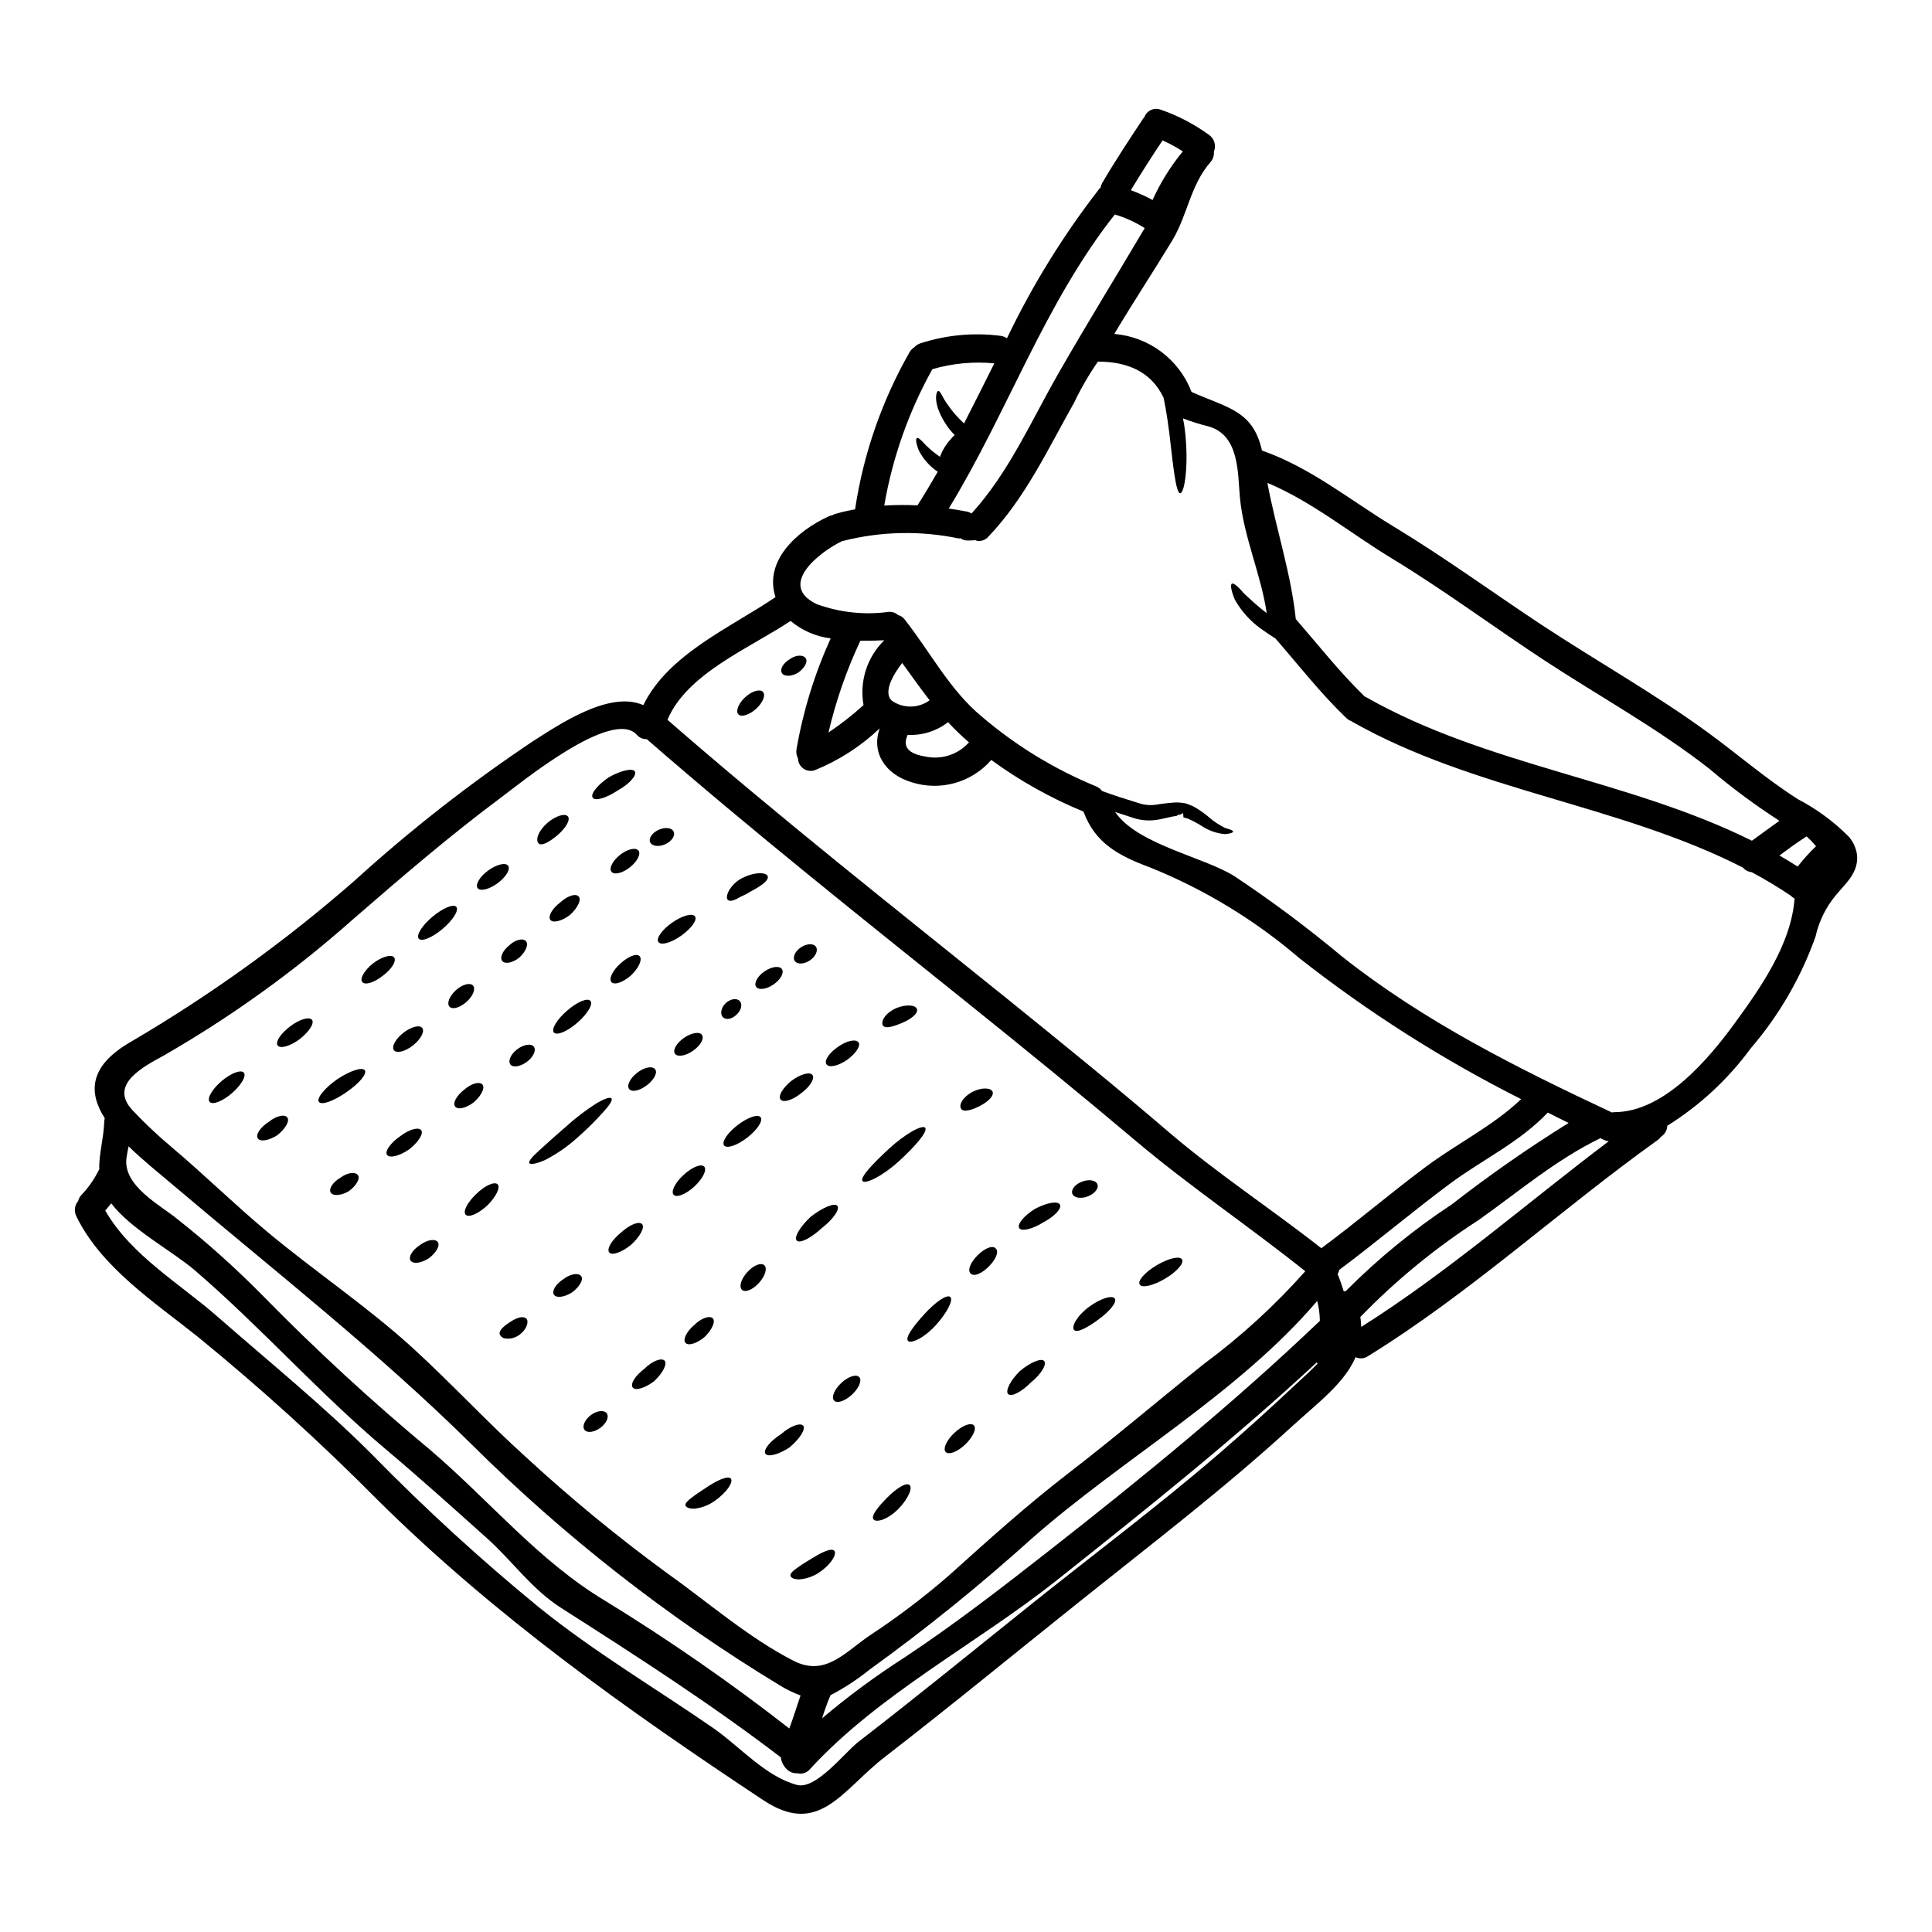 <?xml version="1.0" encoding="UTF-8"?>
<!-- Uploaded to: ICON Repo, www.iconrepo.com, Generator: ICON Repo Mixer Tools -->
<svg fill="#000000" width="800px" height="800px" version="1.1" viewBox="144 144 512 512" xmlns="http://www.w3.org/2000/svg">
 <g>
  <path d="m430.82 567.86c-17.414 13.898-34.637 28.074-52.289 41.723-11.414 8.793-17.391 21.32-32.207 11.508-36.246-24.008-71.348-48.953-102.36-79.691v-0.004c-15.078-15.211-30.953-29.613-47.555-43.141-11.461-9.168-25.562-18.352-32.172-31.91-0.672-1.324-0.488-2.926 0.473-4.062 0.152-0.641 0.48-1.227 0.949-1.691 1.773-1.867 3.262-3.992 4.41-6.297 0.074-0.145 0.172-0.273 0.246-0.395-0.148-3.961 1.098-7.695 1.324-12.68 0-0.293 0.043-0.586 0.125-0.871-4.328-6.773-4.285-13.824 6.898-20.25 21.035-12.324 40.863-26.598 59.223-42.637 14.832-13.488 30.645-25.852 47.305-37 6.75-4.285 20.301-13.602 29.297-9.594 6.602-13.5 23.07-20.527 35.031-28.621-3.113-9.516 5.531-17.488 14.121-21.422 0.297-0.121 0.605-0.215 0.922-0.277 0.289-0.176 0.598-0.309 0.926-0.391 1.695-0.484 3.418-0.875 5.156-1.184v-0.246c2.219-14.566 7.102-28.598 14.406-41.395 0.301-0.527 0.727-0.973 1.242-1.297 0.438-0.488 0.996-0.852 1.621-1.047 6.84-2.223 14.09-2.902 21.223-1.992 0.617 0.082 1.207 0.305 1.723 0.652 6.742-14.09 14.98-27.41 24.57-39.734 0.074-0.074 0.148-0.125 0.223-0.199l0.004-0.004c0.074-0.43 0.227-0.844 0.445-1.219 3.414-5.828 7.148-11.484 10.883-17.113 0.102-0.125 0.199-0.223 0.301-0.352 0.625-1.715 2.516-2.602 4.234-1.992 4.547 1.566 8.836 3.789 12.734 6.602 1.527 0.965 2.141 2.891 1.445 4.559 0.09 1.02-0.242 2.027-0.926 2.789-5.352 6.152-6.055 14.051-10.113 20.75-5.035 8.297-10.387 16.418-15.352 24.762h0.004c4.512 0.375 8.828 2.019 12.449 4.738s6.398 6.406 8.016 10.637c9.594 4.281 16.266 4.879 18.66 15.52 13.027 4.582 23.242 13.102 34.902 20.152 13.625 8.246 26.305 17.535 39.559 26.281 14.477 9.516 29.723 18.086 43.723 28.301 8.047 5.879 15.395 12.281 23.789 17.637h-0.004c4.973 2.59 9.52 5.926 13.477 9.891 1.262 1.41 2.051 3.176 2.269 5.055 0.328 4.66-2.941 7.273-5.606 10.512-2.656 3.176-4.508 6.945-5.406 10.988-3.863 10.875-9.707 20.945-17.238 29.695-5.984 8.148-13.465 15.082-22.043 20.43-0.043 1.199-0.676 2.297-1.695 2.934-0.234 0.328-0.52 0.613-0.848 0.852-25.855 18.5-49.723 40.582-76.801 57.293h0.004c-0.969 0.652-2.207 0.75-3.266 0.25-2.992 6.949-9.965 12.055-17.215 18.684-17.625 16.121-36.582 30.617-55.215 45.516zm194.44-199.59 0.004-0.004c-0.766-0.93-1.598-1.805-2.492-2.613-2.469 1.574-4.832 3.309-7.203 5.055 1.621 0.949 3.238 1.922 4.832 2.941 1.488-1.91 3.109-3.711 4.859-5.383zm-5.684 13.828c-0.098-0.051-0.195-0.074-0.273-0.125l0.004-0.004c-0.262-0.172-0.508-0.371-0.723-0.598-3.363-2.262-6.836-4.348-10.41-6.254-0.879-0.074-1.688-0.5-2.246-1.18-32.836-16.762-71.195-20.324-103.61-38.688-0.074-0.051-0.098-0.098-0.172-0.125-0.531-0.191-1.016-0.496-1.418-0.895-6.773-6.504-12.555-13.926-18.707-21.004-1.219-0.789-2.516-1.645-3.914-2.641v0.004c-2.812-2.031-5.152-4.648-6.859-7.664-0.973-2.344-1.246-3.938-0.789-4.234 0.461-0.301 1.719 0.824 3.312 2.688 1.496 1.375 3.441 3.238 5.93 5.117-1.547-10.336-6.031-19.98-7.086-30.391-0.648-6.481 0.023-16.926-8.57-19.156h0.008c-2.227-0.559-4.414-1.25-6.555-2.07 0.223 1.047 0.395 2.094 0.523 3.188 1.07 9.246-0.125 16.668-1.246 16.641-1.18 0-1.895-7.348-2.914-16.117-0.324-2.516-0.672-4.828-1.047-6.898-0.066-0.203-0.109-0.414-0.125-0.625-0.098-0.574-0.219-1.145-0.324-1.645-3.262-6.977-9.715-9.59-17.363-9.59l-0.047 0.004c-2.394 3.461-4.508 7.109-6.324 10.91-6.949 12.305-12.906 25.234-22.77 35.547-0.777 0.859-1.957 1.242-3.09 0.996-0.047 0-0.121-0.125-0.172-0.125h-0.078c-1.32 0-2.965 0.395-4.035-0.574-0.102 0-0.199 0.148-0.328 0.125h0.004c-10.148-2.133-20.648-1.922-30.699 0.625-0.102 0.023-0.176 0.023-0.277 0.051-5.777 2.754-17.34 11.582-6.801 16.688 6.121 2.242 12.699 2.953 19.156 2.07 0.902-0.062 1.793 0.242 2.469 0.848 0.699 0.18 1.312 0.598 1.742 1.18 6.801 8.617 11.906 18.68 20.469 25.758 9.031 7.695 19.219 13.914 30.191 18.43 0.66 0.27 1.238 0.707 1.668 1.273 1.473 0.5 2.941 1.07 4.535 1.574 1.699 0.547 3.441 1.094 5.231 1.645 1.445 0.48 2.984 0.613 4.488 0.395 1.746-0.293 3.508-0.492 5.277-0.598 0.898-0.008 1.793 0.086 2.668 0.273v0.023l0.219 0.023v0.027h0.051l0.074 0.023 0.148 0.074 0.324 0.125 0.625 0.246 0.004 0.004c0.391 0.156 0.766 0.348 1.117 0.57 1.227 0.719 2.387 1.547 3.465 2.469 1.328 1.172 2.809 2.156 4.41 2.918 1.324 0.375 2.094 0.645 2.07 0.945-0.023 0.301-0.789 0.574-2.191 0.672h-0.004c-2.133-0.188-4.184-0.895-5.977-2.066-1.07-0.68-2.188-1.289-3.34-1.82-0.27-0.156-0.566-0.266-0.871-0.324l-0.422-0.148-0.23-0.047-0.125-0.023-0.051-0.598-0.023-0.547c-0.324 0.098-0.672 0.473-0.996 0.426-0.426-0.051-0.598 0.348-0.898 0.348-1.242 0.125-2.941 0.672-4.809 0.973-2.102 0.371-4.258 0.234-6.297-0.395-1.719-0.574-3.391-1.098-5.031-1.645 5.902 8.66 23.516 11.906 31.609 17.016 9.871 6.562 19.375 13.66 28.477 21.254 21.82 17.289 46.445 29.57 71.543 41.355h0.004c0.238-0.039 0.48-0.066 0.719-0.074 13.078-0.027 24.91-14.023 31.938-23.691 6.848-9.379 14.918-20.965 15.766-32.945zm-11.309-15.297c2.441-1.742 4.856-3.543 7.297-5.281l0.004-0.004c-6.488-4.172-12.688-8.773-18.559-13.777-13.801-10.789-29.344-19.285-43.941-28.875-13.504-8.891-26.406-18.5-40.258-26.902-11.02-6.691-21.051-14.996-32.934-20.004 2.238 12.105 6.25 23.863 7.523 36.098 6.008 6.922 11.688 14.148 18.285 20.551 0.137 0.051 0.266 0.109 0.395 0.176 31.961 18.137 69.629 21.824 102.19 38.016zm-37.941 79.648c-0.406-0.055-0.801-0.164-1.18-0.324-0.348-0.176-0.672-0.352-1.02-0.5-11.859 5.777-21.598 14.125-32.273 21.699-11.391 7.34-21.906 15.957-31.34 25.684 0.121 0.875 0.195 1.758 0.223 2.641 22.969-14.48 43.816-32.77 65.59-49.199zm-10.629-4.856c-1.848-0.898-3.688-1.82-5.512-2.754l-0.023 0.027c-7.551 7.918-17.215 12.379-25.883 18.805-9.965 7.398-19.434 15.445-29.371 22.867h0.004c-0.086 0.391-0.23 0.77-0.426 1.121 0.613 1.473 1.145 2.977 1.594 4.508 0.176-0.004 0.352 0.004 0.523 0.023 8.574-8.629 18.016-16.352 28.176-23.039 9.926-7.731 20.25-14.93 30.938-21.57zm-37.785 11.582c8.266-6.156 17.711-10.766 25.211-17.891-20.801-10.477-40.504-23-58.812-37.391-11.82-10.129-25.219-18.258-39.66-24.066-8.219-3.039-14.473-6.422-17.512-14.746-8.668-3.562-16.875-8.156-24.441-13.684-2.551 2.934-5.902 5.055-9.641 6.109-3.738 1.055-7.707 0.988-11.41-0.184-7.227-2.164-10.762-8.023-8.52-14.301l-0.004 0.004c-4.969 4.727-10.781 8.48-17.137 11.062-1.02 0.375-2.156 0.23-3.051-0.383-0.895-0.613-1.438-1.621-1.461-2.707-0.398-0.746-0.539-1.609-0.391-2.445 1.754-10.133 4.797-20.004 9.051-29.367-3.91-0.496-7.602-2.106-10.625-4.633-10.676 7.148-27.504 13.91-32.621 26.203 29.07 25.336 59.336 49.199 89.348 73.391 14.648 11.832 29.297 23.691 43.594 35.949 12.902 11.02 27.051 20.25 40.332 30.699 9.453-6.984 18.344-14.633 27.762-21.629zm-28.137 40.871c-0.02-1.785-0.254-3.559-0.699-5.285-21.023 24.637-51.492 41.723-75.57 62.902h-0.004c-13.73 12.391-28.125 24.023-43.121 34.852-3.199 2.578-6.644 4.832-10.289 6.727-0.871 2.019-1.574 4.062-2.238 6.129 6.922-5.844 14.219-11.23 21.844-16.121 13.402-8.891 25.883-18.559 38.539-28.473 24.605-19.281 48.918-39.137 71.539-60.73zm-0.598 11.309-0.223-0.301c-22.023 20.43-45.488 39.137-69.008 57.82-21.125 16.766-47.059 30.066-65.316 49.988-0.812 0.961-2.098 1.375-3.316 1.07-1.047 0.062-2.074-0.328-2.812-1.07-0.871-0.84-1.426-1.949-1.574-3.148-18.707-14.277-38.359-26.93-58.168-39.562-7.945-5.082-12.781-12.281-19.703-18.5-8.918-7.996-17.812-15.992-26.98-23.715-17.711-14.922-32.957-32.273-50.445-47.285-5.707-4.934-17.215-11.082-22.148-17.762-0.523 0.648-1.047 1.297-1.594 1.922 6.824 11.855 19.73 19.328 29.797 28.148 13.898 12.184 28.047 23.59 41.129 36.719l-0.004 0.004c13.93 14.215 28.625 27.664 44.023 40.281 14.773 11.906 30.59 21.223 46.109 31.938 7.051 4.856 13.875 12.902 22.27 15.121 5.035 1.344 12.629-8.598 16.293-11.438 15.668-12.078 30.992-24.613 46.445-36.969 16.293-13.027 33.062-25.586 48.902-39.211 7.027-6.055 13.875-12.258 20.625-18.609 2.137-2.004 4.106-3.734 5.699-5.441zm-30.094 0.074c9.766-7.231 18.758-15.453 26.828-24.539-14.773-11.809-30.414-22.32-44.938-34.555-14.398-12.156-28.996-24.039-43.691-35.844-28.898-23.223-57.922-46.262-85.871-70.602-1.023 0.031-2-0.402-2.664-1.18-6.527-7.125-30.867 12.855-35.926 16.613-13.625 10.141-26.477 21.199-39.285 32.312-15.434 13.707-32.23 25.797-50.125 36.086-5.231 2.891-14.719 7.621-8.32 14.473 3.273 3.477 6.754 6.758 10.414 9.828 8.594 7.246 16.613 15.145 25.262 22.367 12.527 10.461 26.281 19.656 38.387 30.641 10.41 9.488 19.953 19.875 30.418 29.297 11.773 10.844 24.145 21.016 37.066 30.465 10.812 7.676 21.848 17.32 33.68 23.344 8.371 4.258 13.453-2.144 20.18-6.727 7.414-4.871 14.488-10.238 21.172-16.066 10.234-9.219 20.352-18.336 31.27-26.766 12.281-9.445 24.035-19.461 36.145-29.148zm-5.613-321.31c-1.719-1.102-3.519-2.074-5.383-2.914-2.891 4.356-5.731 8.742-8.395 13.203 1.98 0.723 3.902 1.59 5.754 2.594 2.09-4.633 4.785-8.969 8.023-12.883zm-10.117 20.328c-2.457-1.562-5.121-2.773-7.91-3.609-18.66 23.617-28.426 52.441-44.02 77.934 1.594 0.223 3.148 0.473 4.723 0.789v-0.004c0.469 0.09 0.918 0.266 1.316 0.523 9.816-10.738 15.82-24.512 22.969-37.02 7.453-13.027 15.328-25.758 22.93-38.613zm-39.848 35.844c-5.519-0.531-11.094-0.008-16.418 1.547-6.262 11.242-10.578 23.465-12.754 36.145 2.934-0.188 5.879-0.203 8.82-0.047 0.023-0.051 0.023-0.074 0.051-0.125 1.844-2.891 3.609-5.828 5.305-8.793-2.121-1.418-3.844-3.356-5.008-5.629-0.789-1.945-0.875-3.148-0.5-3.312 0.449-0.148 1.242 0.695 2.441 1.992 1.129 1.102 2.356 2.106 3.664 2.988 0.637-1.734 1.609-3.324 2.863-4.684 0.301-0.391 0.645-0.75 1.023-1.07-1.992-2.039-3.516-4.488-4.469-7.176-0.875-2.891-0.328-4.41 0.121-4.512 0.523-0.121 1.047 1.574 2.316 3.367h0.004c1.289 1.918 2.805 3.672 4.512 5.231 2.723-5.281 5.363-10.609 8.027-15.922zm-6.715 100.45c-1.945-1.684-3.801-3.469-5.555-5.352-3.043 2.363-6.836 3.559-10.688 3.359-1.469 3.148 0.223 5.008 4.512 5.703h-0.004c4.297 0.996 8.793-0.426 11.734-3.711zm-20.465-11.062c3.019 2.129 7.059 2.086 10.035-0.098-2.492-3.211-4.828-6.527-7.273-9.891-2.34 2.992-5.125 7.75-2.762 9.988zm-1.996-15.992c-1.969 0.074-4.109 0.148-6.324 0.125l-0.004 0.004c-3.66 7.785-6.488 15.934-8.445 24.312 3.269-2.195 6.375-4.625 9.289-7.273-1.125-6.277 0.93-12.707 5.488-17.164zm-25.164 288.38c1.098-2.867 1.969-5.828 2.992-8.746-1.965-0.73-3.852-1.652-5.633-2.758-29.578-17.949-56.93-39.34-81.477-63.723-24.812-24.52-52.438-46.145-79.07-68.691-3.711-3.148-8.098-6.648-11.906-10.359-0.199 0.996-0.395 1.992-0.547 3.039-1.047 7.394 8.891 12.48 13.477 16.238 7.91 6.246 15.422 12.98 22.496 20.156 14.164 14.465 29.066 28.191 44.641 41.129 15.617 13.352 28.668 29.371 46.285 39.906 16.863 10.352 33.137 21.637 48.742 33.809z"/>
  <path d="m457.25 477.77c0.598 0.996-1.422 3.285-4.535 5.117-3.113 1.832-6.078 2.519-6.691 1.52s1.445-3.285 4.535-5.117c3.09-1.828 6.121-2.543 6.691-1.52z"/>
  <path d="m439.44 488.14c0.645 0.973-1.422 3.414-4.359 5.555-2.754 2.043-5.656 3.66-6.449 2.754-0.723-0.848 0.645-3.637 3.938-6.102 3.133-2.309 6.223-3.18 6.871-2.207z"/>
  <path d="m434.83 457.86c0.395 1.07-0.746 2.516-2.59 3.211-1.844 0.695-3.664 0.352-4.062-0.723-0.398-1.074 0.746-2.539 2.59-3.211 1.844-0.676 3.637-0.391 4.062 0.723z"/>
  <path d="m424.89 463.23c0.547 1.02-1.398 3.113-4.359 4.68-2.918 1.824-5.805 2.519-6.426 1.547-0.621-0.973 1.219-3.262 4.16-5.082 3.109-1.668 6.074-2.184 6.625-1.145z"/>
  <path d="m420.75 504.73c0.672 0.973-0.898 3.465-3.512 5.606-2.519 2.543-5.207 3.938-6.055 3.113-0.848-0.824 0.547-3.543 3.062-6.078 2.891-2.414 5.82-3.586 6.504-2.641z"/>
  <path d="m407.88 474.84c1.977 1.977-4.676 8.629-6.652 6.652-1.98-1.98 4.672-8.633 6.652-6.652"/>
  <path d="m407.05 433.33c0.395 1.121-1.246 2.664-3.367 3.758-1.918 1-4.281 1.77-4.957 0.789-0.672-0.984 0.223-2.992 2.965-4.512 2.57-1.305 4.965-1.094 5.359-0.035z"/>
  <path d="m402.09 521.74c0.789 0.848-0.246 3.086-2.289 5.055-2.043 1.969-4.383 2.844-5.18 1.996-0.797-0.848 0.223-3.113 2.289-5.059 2.066-1.945 4.383-2.84 5.18-1.992z"/>
  <path d="m395.84 487.71c0.848 0.789-0.789 4.086-3.836 7.477-3.262 3.543-6.625 4.957-7.371 4.16-0.824-0.898 1.492-3.965 4.281-7.027 2.938-3.262 6.051-5.402 6.926-4.609z"/>
  <path d="m389.19 442.88c0.695 0.973-2.394 4.633-6.824 8.719-4.609 4.211-9.055 6.254-9.793 5.402-0.742-0.945 2.715-4.609 6.981-8.547 4.43-4.082 8.961-6.496 9.637-5.574z"/>
  <path d="m387.01 411.43c0.352 1.121-1.52 2.617-3.859 3.613-1.969 0.848-4.512 1.742-5.156 0.723-0.598-0.898 0.273-3.066 3.414-4.562 2.777-1.168 5.293-0.867 5.602 0.227z"/>
  <path d="m385.04 537.54c0.871 0.746-0.324 3.637-2.992 6.379-2.938 2.891-5.852 3.609-6.551 2.754-0.789-0.945 1.32-3.465 3.586-5.754 2.434-2.481 5.07-4.152 5.957-3.379z"/>
  <path d="m371.7 508.94c0.789 0.848-0.051 2.914-1.895 4.633s-3.961 2.441-4.758 1.594c-0.801-0.848 0.051-2.941 1.895-4.66 1.84-1.719 3.957-2.414 4.758-1.566z"/>
  <path d="m371.45 420.16c0.789 0.848-0.551 2.965-2.969 4.723-2.34 1.617-4.781 2.141-5.457 1.18-0.672-0.961 0.672-3.016 3.016-4.609 2.195-1.594 4.613-2.164 5.41-1.293z"/>
  <path d="m365.95 463.62c0.598 0.996-1.27 3.613-4.184 5.852-2.867 2.664-5.828 4.137-6.629 3.289s0.898-3.711 3.762-6.352c3.262-2.543 6.43-3.762 7.051-2.789z"/>
  <path d="m365.1 554.98c0.746 0.824-0.824 3.684-4.262 5.902-1.52 0.969-3.258 1.543-5.055 1.668-1.324 0-2.144-0.375-2.293-0.922-0.148-0.547 0.523-1.246 1.52-1.945v0.004c1.156-0.855 2.363-1.645 3.613-2.363 2.887-1.848 5.703-3.242 6.477-2.344z"/>
  <path d="m360.25 394.92c0.621 0.973-0.102 2.59-1.645 3.613-1.543 1.023-3.336 1.094-3.988 0.125-0.648-0.969 0.098-2.594 1.645-3.613 1.547-1.02 3.336-1.098 3.988-0.125z"/>
  <path d="m359.3 428.88c0.695 0.898-0.598 3.062-2.941 4.805-2.289 1.848-4.723 2.617-5.481 1.719-0.754-0.898 0.547-3.113 2.836-4.957 2.375-1.793 4.887-2.496 5.586-1.566z"/>
  <path d="m357.43 318.32c0.789 0.875-0.098 2.664-1.941 3.965-1.77 1.043-3.688 1.07-4.285 0.074-0.598-0.996 0.352-2.641 2.117-3.688 1.496-1.074 3.34-1.223 4.109-0.352z"/>
  <path d="m356.8 521.77c0.848 0.789-0.719 3.438-3.586 5.828-2.891 1.895-5.754 2.617-6.379 1.645-0.625-0.973 1.18-3.289 4.113-5.156 2.363-2.09 5.004-3.113 5.852-2.316z"/>
  <path d="m351.22 400.82c0.648 0.973-0.348 2.789-2.238 4.086-1.895 1.297-3.965 1.547-4.609 0.598-0.645-0.949 0.348-2.789 2.238-4.086 1.895-1.293 3.938-1.543 4.609-0.598z"/>
  <path d="m347.46 376.23c0.348 1.148-2.043 2.754-4.785 4.16-1.117 0.789-2.391 1.145-3.461 1.848-1.07 0.523-1.945 0.645-2.344 0.223s-0.277-1.27 0.246-2.344h0.004c0.828-1.453 2.059-2.641 3.543-3.41 3.438-1.746 6.469-1.547 6.797-0.477z"/>
  <path d="m346.54 479.29c0.871 0.789 0.246 2.867-1.398 4.684-1.645 1.82-3.66 2.641-4.508 1.844-0.848-0.801-0.25-2.867 1.395-4.684 1.648-1.82 3.648-2.613 4.512-1.844z"/>
  <path d="m346.19 327.36c0.789 0.871-0.051 2.891-1.844 4.508-1.789 1.617-3.914 2.266-4.684 1.422-0.77-0.848 0.047-2.891 1.844-4.535 1.797-1.645 3.914-2.242 4.684-1.395z"/>
  <path d="m345.57 440.08c0.695 0.922-0.875 3.336-3.543 5.402-2.668 2.066-5.402 2.992-6.129 2.07-0.723-0.922 0.898-3.336 3.562-5.379 2.668-2.043 5.387-3.016 6.109-2.094z"/>
  <path d="m339.99 409.24c0.824 0.824 0.5 2.418-0.695 3.543-1.18 1.246-2.812 1.621-3.664 0.824-0.852-0.801-0.598-2.418 0.574-3.66 1.273-1.227 2.965-1.527 3.785-0.707z"/>
  <path d="m337.7 535.87c0.672 0.898-1.047 3.637-4.461 6.008v-0.004c-1.543 1.062-3.32 1.727-5.184 1.941-1.395 0.051-2.238-0.348-2.391-0.871-0.148-0.523 0.547-1.246 1.574-1.996 0.875-0.695 2.168-1.594 3.688-2.562 2.988-2.07 6.074-3.461 6.773-2.516z"/>
  <path d="m332.84 493.32c0.871 0.746-0.051 2.992-2.094 4.984-2.043 1.719-4.309 2.441-5.082 1.574-0.77-0.867 0.273-3.016 2.312-4.723 1.773-1.785 3.965-2.582 4.863-1.836z"/>
  <path d="m330.62 453.16c0.789 0.848-0.375 3.211-2.613 5.277-2.238 2.066-4.684 3.043-5.484 2.191-0.801-0.852 0.395-3.211 2.641-5.277 2.25-2.066 4.688-3.043 5.457-2.191z"/>
  <path d="m330.02 418.26c0.672 0.945-0.395 2.836-2.363 4.207s-4.109 1.719-4.781 0.789c-0.672-0.934 0.395-2.836 2.391-4.207 1.996-1.371 4.109-1.734 4.754-0.789z"/>
  <path d="m328.16 386.82c0.719 0.898-0.875 3.188-3.59 5.117-2.715 1.93-5.379 2.664-6.078 1.719-0.695-0.945 0.922-3.238 3.586-5.117 2.664-1.875 5.356-2.617 6.082-1.719z"/>
  <path d="m322.53 364.4c0.477 1.07-0.523 2.566-2.238 3.336-1.715 0.77-3.516 0.523-3.988-0.523-0.473-1.047 0.523-2.539 2.266-3.312 1.742-0.777 3.5-0.547 3.961 0.5z"/>
  <path d="m320.06 504.53c0.898 0.746-0.301 3.238-2.715 5.512-2.441 1.844-4.984 2.59-5.68 1.645-0.695-0.945 0.695-3.148 3.148-4.984 1.984-1.973 4.348-2.918 5.246-2.172z"/>
  <path d="m317.57 427.3c0.789 0.875-0.176 2.789-2.117 4.285-1.941 1.496-4.012 1.918-4.723 1.02-0.711-0.898 0.223-2.836 2.117-4.309 1.895-1.469 3.953-1.863 4.723-0.996z"/>
  <path d="m314.16 468.41c0.789 0.848-0.551 3.336-2.965 5.512-2.469 1.992-5.059 2.891-5.758 1.969-0.699-0.922 0.672-3.262 3.148-5.258 2.285-2.098 4.777-3.094 5.574-2.223z"/>
  <path d="m313.51 397.41c0.789 0.875-0.246 3.148-2.289 5.082-2.094 1.848-4.41 2.641-5.184 1.77-0.777-0.871 0.328-3.09 2.418-4.961 2.086-1.867 4.309-2.762 5.055-1.891z"/>
  <path d="m313.19 369.41c0.719 0.898-0.301 2.891-2.289 4.461-1.992 1.57-4.16 2.043-4.859 1.145-0.699-0.898 0.301-2.914 2.266-4.461 1.965-1.543 4.156-2.062 4.883-1.145z"/>
  <path d="m312.27 348.51c0.473 1.07-1.574 3.312-4.586 4.984-3.016 2.019-5.981 2.867-6.625 1.895-0.645-0.973 1.32-3.414 4.328-5.434 3.344-1.867 6.449-2.492 6.883-1.445z"/>
  <path d="m306.04 435.1c0.375 0.473-0.547 1.82-2.215 3.66h-0.004c-2.188 2.438-4.527 4.742-6.996 6.894-2.519 2.254-5.316 4.18-8.32 5.731-2.344 1.047-3.965 1.32-4.234 0.848-0.273-0.473 0.789-1.719 2.664-3.391 1.766-1.617 4.285-3.887 7.148-6.352 2.441-2.219 5.066-4.227 7.848-6.004 2.215-1.336 3.785-1.852 4.109-1.387z"/>
  <path d="m304.79 518.55c0.695 0.922-0.074 2.664-1.719 3.859-1.645 1.195-3.512 1.418-4.184 0.496s0.074-2.664 1.691-3.887c1.617-1.215 3.516-1.418 4.211-0.469z"/>
  <path d="m300.46 409.24c0.789 0.875-0.789 3.465-3.441 5.781-2.652 2.316-5.457 3.488-6.227 2.613-0.77-0.875 0.789-3.461 3.465-5.777 2.676-2.32 5.426-3.512 6.203-2.617z"/>
  <path d="m297.96 482.11c0.789 0.875-0.277 2.844-2.363 4.383-2.016 1.297-4.184 1.574-4.805 0.598-0.621-0.977 0.5-2.812 2.516-4.109 1.789-1.367 3.856-1.742 4.652-0.871z"/>
  <path d="m297.32 381.54c0.848 0.789-0.172 3.043-2.312 4.961-2.144 1.617-4.461 2.191-5.16 1.27s0.5-3.016 2.641-4.633c1.844-1.695 3.996-2.426 4.832-1.598z"/>
  <path d="m294.51 360.37c0.723 0.922-0.621 3.09-2.715 4.91-1.895 1.641-4.207 3.062-5.055 2.238-0.848-0.824-0.25-3.148 2.266-5.402 2.356-2 4.82-2.656 5.504-1.746z"/>
  <path d="m285.48 421.4c0.695 0.922-0.148 2.754-1.871 4.012-1.719 1.254-3.66 1.594-4.356 0.672-0.695-0.922 0.121-2.754 1.844-4.035 1.719-1.277 3.688-1.582 4.383-0.648z"/>
  <path d="m283.32 393.35c0.848 0.824 0.074 2.816-1.715 4.438-1.77 1.398-3.785 1.793-4.512 0.875-0.723-0.922 0.148-2.789 1.918-4.188 1.543-1.422 3.461-1.922 4.309-1.125z"/>
  <path d="m283.32 493.32c0.973 0.547 0.449 3.039-1.918 4.586-0.98 0.66-2.164 0.953-3.336 0.824-0.688-0.023-1.305-0.426-1.598-1.047-0.477-1.121 1.492-2.543 2.715-3.336 1.496-0.977 3.09-1.672 4.137-1.027z"/>
  <path d="m278.66 373.42c0.672 0.949-0.574 3.016-2.812 4.66-2.238 1.645-4.609 2.191-5.281 1.27s0.57-3.043 2.812-4.66c2.242-1.617 4.578-2.191 5.281-1.27z"/>
  <path d="m275.84 457.82c0.871 0.746-0.328 3.289-2.691 5.633-2.363 2.191-4.91 3.309-5.731 2.465-0.824-0.848 0.477-3.312 2.812-5.512 2.238-2.191 4.738-3.336 5.609-2.586z"/>
  <path d="m271.8 431.36c0.824 0.789-0.148 2.914-2.191 4.723-2.043 1.574-4.258 2.094-4.984 1.18-0.723-0.914 0.352-2.918 2.394-4.488 1.797-1.59 3.938-2.234 4.781-1.414z"/>
  <path d="m269.34 405.16c0.789 0.875 0.023 2.816-1.719 4.359s-3.734 2.117-4.512 1.246c-0.777-0.871 0-2.816 1.719-4.359 1.719-1.543 3.734-2.074 4.512-1.246z"/>
  <path d="m264.93 384.33c0.746 0.898-0.871 3.488-3.637 5.828-2.766 2.344-5.578 3.488-6.324 2.594s0.871-3.488 3.637-5.805c2.766-2.316 5.578-3.477 6.324-2.617z"/>
  <path d="m259.95 473.07c0.789 0.871-0.25 2.863-2.344 4.41-2.019 1.297-4.188 1.574-4.809 0.57-0.621-1.004 0.5-2.812 2.516-4.109 1.805-1.348 3.859-1.723 4.637-0.871z"/>
  <path d="m255.89 416.41c0.719 0.922-0.375 2.965-2.418 4.609-2.043 1.645-4.328 2.215-5.059 1.324-0.727-0.895 0.375-2.992 2.441-4.609 2.066-1.617 4.297-2.219 5.035-1.324z"/>
  <path d="m255.61 443.5c0.723 0.898-0.746 3.211-3.262 5.156-2.539 1.719-5.117 2.344-5.777 1.398-0.66-0.945 0.898-3.148 3.438-4.91 2.363-1.82 4.856-2.543 5.602-1.645z"/>
  <path d="m248.44 397.73c0.699 0.898-0.594 3.066-2.938 4.809-2.293 1.844-4.723 2.613-5.484 1.719-0.758-0.895 0.551-3.113 2.844-4.961 2.367-1.789 4.883-2.488 5.578-1.566z"/>
  <path d="m240.67 427.62c0.695 0.898-1.473 3.516-4.883 5.828-3.336 2.344-6.578 3.516-7.273 2.566-0.695-0.949 1.473-3.609 4.781-5.953 3.359-2.266 6.652-3.363 7.375-2.441z"/>
  <path d="m238.78 455.33c0.789 0.848-0.246 2.844-2.394 4.383-2.043 1.18-4.184 1.297-4.758 0.301-0.574-0.996 0.625-2.789 2.668-3.961 1.691-1.27 3.711-1.57 4.484-0.723z"/>
  <path d="m226.64 414.22c0.789 0.848-0.648 3.148-3.215 5.156-2.516 1.871-5.117 2.617-5.828 1.695-0.711-0.922 0.789-3.188 3.289-5.059 2.383-1.848 4.957-2.633 5.754-1.793z"/>
  <path d="m220.09 440.08c0.789 0.848-0.352 2.988-2.59 4.758-2.242 1.445-4.559 1.82-5.184 0.824-0.625-0.996 0.672-2.918 2.918-4.359 1.895-1.551 4.102-2.094 4.856-1.223z"/>
  <path d="m208.58 428.22c0.824 0.824-0.574 3.262-3.113 5.484-2.492 2.141-5.117 3.188-5.902 2.312-0.789-0.875 0.598-3.312 3.09-5.457 2.488-2.137 5.102-3.133 5.926-2.34z"/>
 </g>
</svg>